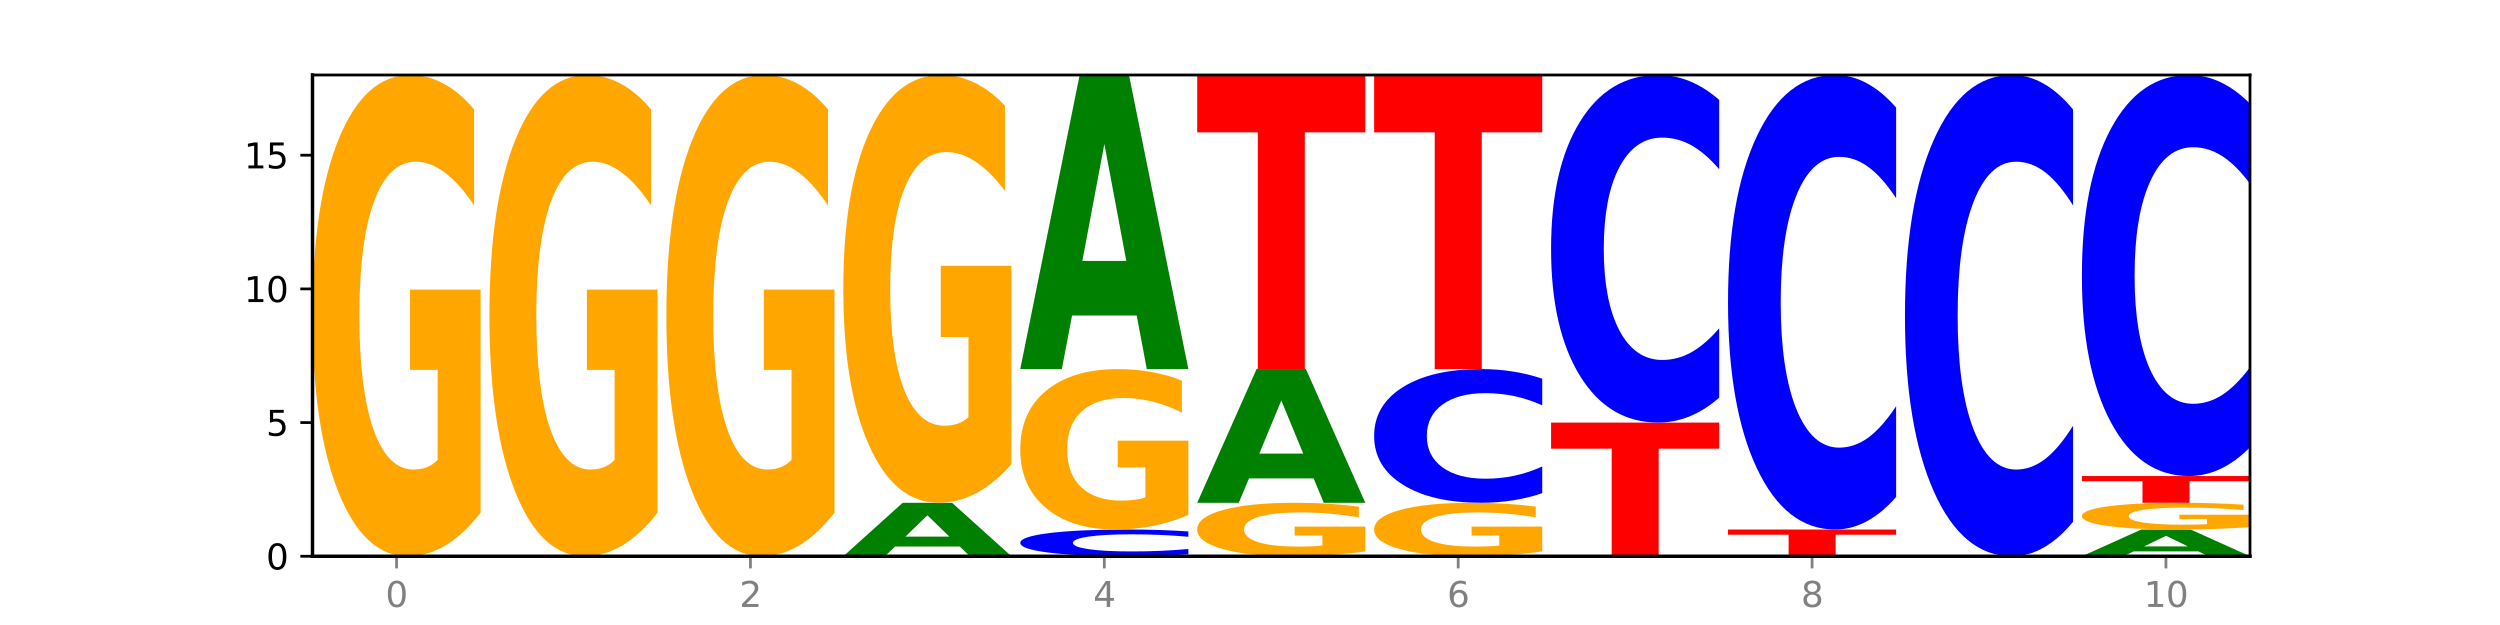 <?xml version="1.0" encoding="utf-8" standalone="no"?>
<!DOCTYPE svg PUBLIC "-//W3C//DTD SVG 1.1//EN"
  "http://www.w3.org/Graphics/SVG/1.1/DTD/svg11.dtd">
<svg xmlns:xlink="http://www.w3.org/1999/xlink" width="720pt" height="180pt" viewBox="0 0 720 180" xmlns="http://www.w3.org/2000/svg" version="1.1">
 <defs>
  <style type="text/css">*{stroke-linejoin: round; stroke-linecap: butt}</style>
 </defs>
 <g id="figure_1">
  <g id="patch_1">
   <path d="M 0 180 
L 720 180 
L 720 0 
L 0 0 
z
" style="fill: #ffffff"/>
  </g>
  <g id="axes_1">
   <g id="patch_2">
    <path d="M 90 160.2 
L 648 160.2 
L 648 21.6 
L 90 21.6 
z
" style="fill: #ffffff"/>
   </g>
   <g id="line2d_1">
    <path d="M 90 160.2 
L 648 160.2 
" clip-path="url(#pa6e784119b)" style="fill: none; stroke: #000000; stroke-width: 0.5; stroke-linecap: square"/>
   </g>
   <g id="patch_3">
    <path d="M 138.411 147.66 
Q 133.529 153.93 128.277 157.079 
Q 123.026 160.2 117.428 160.2 
Q 104.777 160.2 97.389 141.533 
Q 90 122.866 90 90.943 
Q 90 58.648 97.519 40.124 
Q 105.048 21.6 118.144 21.6 
Q 123.189 21.6 127.811 24.119 
Q 132.444 26.61 136.545 31.535 
L 136.545 59.163 
Q 132.313 52.836 128.126 49.715 
Q 123.938 46.566 119.728 46.566 
Q 111.938 46.566 107.717 58.075 
Q 103.497 69.556 103.497 90.943 
Q 103.497 112.129 107.566 123.696 
Q 111.634 135.234 119.12 135.234 
Q 121.16 135.234 122.907 134.576 
Q 124.654 133.889 126.042 132.457 
L 126.042 106.518 
L 118.068 106.518 
L 118.068 83.413 
L 138.411 83.413 
L 138.411 147.66 
z
" clip-path="url(#pa6e784119b)" style="fill: #ffa600"/>
   </g>
   <g id="patch_4">
    <path d="M 189.37 147.66 
Q 184.488 153.93 179.236 157.079 
Q 173.985 160.2 168.387 160.2 
Q 155.736 160.2 148.347 141.533 
Q 140.959 122.866 140.959 90.943 
Q 140.959 58.648 148.478 40.124 
Q 156.007 21.6 169.103 21.6 
Q 174.148 21.6 178.77 24.119 
Q 183.403 26.61 187.504 31.535 
L 187.504 59.163 
Q 183.272 52.836 179.084 49.715 
Q 174.896 46.566 170.687 46.566 
Q 162.897 46.566 158.676 58.075 
Q 154.456 69.556 154.456 90.943 
Q 154.456 112.129 158.524 123.696 
Q 162.593 135.234 170.079 135.234 
Q 172.119 135.234 173.866 134.576 
Q 175.613 133.889 177.001 132.457 
L 177.001 106.518 
L 169.027 106.518 
L 169.027 83.413 
L 189.37 83.413 
L 189.37 147.66 
z
" clip-path="url(#pa6e784119b)" style="fill: #ffa600"/>
   </g>
   <g id="patch_5">
    <path d="M 240.329 147.66 
Q 235.446 153.93 230.195 157.079 
Q 224.944 160.2 219.346 160.2 
Q 206.695 160.2 199.306 141.533 
Q 191.918 122.866 191.918 90.943 
Q 191.918 58.648 199.437 40.124 
Q 206.966 21.6 220.062 21.6 
Q 225.107 21.6 229.729 24.119 
Q 234.361 26.61 238.463 31.535 
L 238.463 59.163 
Q 234.231 52.836 230.043 49.715 
Q 225.855 46.566 221.646 46.566 
Q 213.856 46.566 209.635 58.075 
Q 205.415 69.556 205.415 90.943 
Q 205.415 112.129 209.483 123.696 
Q 213.552 135.234 221.038 135.234 
Q 223.078 135.234 224.825 134.576 
Q 226.571 133.889 227.96 132.457 
L 227.96 106.518 
L 219.986 106.518 
L 219.986 83.413 
L 240.329 83.413 
L 240.329 147.66 
z
" clip-path="url(#pa6e784119b)" style="fill: #ffa600"/>
   </g>
   <g id="patch_6">
    <path d="M 276.411 157.395 
L 257.793 157.395 
L 254.853 160.2 
L 242.877 160.2 
L 259.98 144.8 
L 274.184 144.8 
L 291.288 160.2 
L 279.321 160.2 
L 276.411 157.395 
z
M 260.762 154.536 
L 273.412 154.536 
L 267.097 148.411 
L 260.762 154.536 
z
" clip-path="url(#pa6e784119b)" style="fill: #008000"/>
   </g>
   <g id="patch_7">
    <path d="M 291.288 133.653 
Q 286.405 139.227 281.154 142.026 
Q 275.903 144.8 270.305 144.8 
Q 257.654 144.8 250.265 128.207 
Q 242.877 111.614 242.877 83.238 
Q 242.877 54.531 250.395 38.066 
Q 257.925 21.6 271.021 21.6 
Q 276.066 21.6 280.688 23.84 
Q 285.32 26.054 289.422 30.431 
L 289.422 54.989 
Q 285.19 49.365 281.002 46.591 
Q 276.814 43.792 272.605 43.792 
Q 264.815 43.792 260.594 54.022 
Q 256.374 64.228 256.374 83.238 
Q 256.374 102.071 260.442 112.352 
Q 264.511 122.608 271.997 122.608 
Q 274.037 122.608 275.784 122.023 
Q 277.53 121.412 278.919 120.14 
L 278.919 97.083 
L 270.945 97.083 
L 270.945 76.545 
L 291.288 76.545 
L 291.288 133.653 
z
" clip-path="url(#pa6e784119b)" style="fill: #ffa600"/>
   </g>
   <g id="patch_8">
    <path d="M 342.247 159.648 
Q 338.197 159.922 333.818 160.06 
Q 329.439 160.2 324.67 160.2 
Q 310.448 160.2 302.142 159.163 
Q 293.836 158.126 293.836 156.352 
Q 293.836 154.573 302.142 153.537 
Q 310.448 152.5 324.67 152.5 
Q 329.439 152.5 333.818 152.64 
Q 338.197 152.778 342.247 153.052 
L 342.247 154.587 
Q 338.16 154.224 334.196 154.056 
Q 330.232 153.887 325.853 153.887 
Q 317.998 153.887 313.498 154.544 
Q 309.009 155.199 309.009 156.352 
Q 309.009 157.501 313.498 158.158 
Q 317.998 158.813 325.853 158.813 
Q 330.232 158.813 334.196 158.644 
Q 338.16 158.474 342.247 158.112 
L 342.247 159.648 
z
" clip-path="url(#pa6e784119b)" style="fill: #0000ff"/>
   </g>
   <g id="patch_9">
    <path d="M 342.247 148.32 
Q 337.364 150.41 332.113 151.46 
Q 326.862 152.5 321.263 152.5 
Q 308.613 152.5 301.224 146.278 
Q 293.836 140.055 293.836 129.414 
Q 293.836 118.649 301.354 112.475 
Q 308.884 106.3 321.98 106.3 
Q 327.025 106.3 331.647 107.14 
Q 336.279 107.97 340.38 109.612 
L 340.38 118.821 
Q 336.149 116.712 331.961 115.672 
Q 327.773 114.622 323.564 114.622 
Q 315.774 114.622 311.553 118.458 
Q 307.333 122.285 307.333 129.414 
Q 307.333 136.476 311.401 140.332 
Q 315.47 144.178 322.956 144.178 
Q 324.996 144.178 326.742 143.959 
Q 328.489 143.73 329.878 143.252 
L 329.878 134.606 
L 321.904 134.606 
L 321.904 126.904 
L 342.247 126.904 
L 342.247 148.32 
z
" clip-path="url(#pa6e784119b)" style="fill: #ffa600"/>
   </g>
   <g id="patch_10">
    <path d="M 327.37 90.87 
L 308.752 90.87 
L 305.812 106.3 
L 293.836 106.3 
L 310.939 21.6 
L 325.143 21.6 
L 342.247 106.3 
L 330.28 106.3 
L 327.37 90.87 
z
M 311.721 75.15 
L 324.371 75.15 
L 318.056 41.459 
L 311.721 75.15 
z
" clip-path="url(#pa6e784119b)" style="fill: #008000"/>
   </g>
   <g id="patch_11">
    <path d="M 393.205 158.807 
Q 388.323 159.503 383.072 159.853 
Q 377.821 160.2 372.222 160.2 
Q 359.572 160.2 352.183 158.126 
Q 344.795 156.052 344.795 152.505 
Q 344.795 148.916 352.313 146.858 
Q 359.843 144.8 372.938 144.8 
Q 377.983 144.8 382.605 145.08 
Q 387.238 145.357 391.339 145.904 
L 391.339 148.974 
Q 387.108 148.271 382.92 147.924 
Q 378.732 147.574 374.522 147.574 
Q 366.732 147.574 362.512 148.853 
Q 358.291 150.128 358.291 152.505 
Q 358.291 154.859 362.36 156.144 
Q 366.429 157.426 373.915 157.426 
Q 375.955 157.426 377.701 157.353 
Q 379.448 157.277 380.837 157.117 
L 380.837 154.235 
L 372.862 154.235 
L 372.862 151.668 
L 393.205 151.668 
L 393.205 158.807 
z
" clip-path="url(#pa6e784119b)" style="fill: #ffa600"/>
   </g>
   <g id="patch_12">
    <path d="M 378.329 137.786 
L 359.711 137.786 
L 356.771 144.8 
L 344.795 144.8 
L 361.898 106.3 
L 376.102 106.3 
L 393.205 144.8 
L 381.239 144.8 
L 378.329 137.786 
z
M 362.68 130.641 
L 375.33 130.641 
L 369.015 115.327 
L 362.68 130.641 
z
" clip-path="url(#pa6e784119b)" style="fill: #008000"/>
   </g>
   <g id="patch_13">
    <path d="M 344.795 21.6 
L 393.205 21.6 
L 393.205 38.119 
L 375.789 38.119 
L 375.789 106.3 
L 362.245 106.3 
L 362.245 38.119 
L 344.795 38.119 
L 344.795 21.6 
z
" clip-path="url(#pa6e784119b)" style="fill: #ff0000"/>
   </g>
   <g id="patch_14">
    <path d="M 444.164 158.807 
Q 439.282 159.503 434.031 159.853 
Q 428.78 160.2 423.181 160.2 
Q 410.531 160.2 403.142 158.126 
Q 395.753 156.052 395.753 152.505 
Q 395.753 148.916 403.272 146.858 
Q 410.802 144.8 423.897 144.8 
Q 428.942 144.8 433.564 145.08 
Q 438.197 145.357 442.298 145.904 
L 442.298 148.974 
Q 438.067 148.271 433.879 147.924 
Q 429.691 147.574 425.481 147.574 
Q 417.691 147.574 413.471 148.853 
Q 409.25 150.128 409.25 152.505 
Q 409.25 154.859 413.319 156.144 
Q 417.388 157.426 424.874 157.426 
Q 426.914 157.426 428.66 157.353 
Q 430.407 157.277 431.796 157.117 
L 431.796 154.235 
L 423.821 154.235 
L 423.821 151.668 
L 444.164 151.668 
L 444.164 158.807 
z
" clip-path="url(#pa6e784119b)" style="fill: #ffa600"/>
   </g>
   <g id="patch_15">
    <path d="M 444.164 142.04 
Q 440.115 143.408 435.736 144.1 
Q 431.357 144.8 426.588 144.8 
Q 412.366 144.8 404.06 139.615 
Q 395.753 134.429 395.753 125.562 
Q 395.753 116.663 404.06 111.485 
Q 412.366 106.3 426.588 106.3 
Q 431.357 106.3 435.736 107 
Q 440.115 107.692 444.164 109.06 
L 444.164 116.734 
Q 440.078 114.921 436.114 114.078 
Q 432.15 113.235 427.771 113.235 
Q 419.916 113.235 415.415 116.519 
Q 410.927 119.796 410.927 125.562 
Q 410.927 131.304 415.415 134.588 
Q 419.916 137.865 427.771 137.865 
Q 432.15 137.865 436.114 137.022 
Q 440.078 136.171 444.164 134.358 
L 444.164 142.04 
z
" clip-path="url(#pa6e784119b)" style="fill: #0000ff"/>
   </g>
   <g id="patch_16">
    <path d="M 395.753 21.6 
L 444.164 21.6 
L 444.164 38.119 
L 426.748 38.119 
L 426.748 106.3 
L 413.204 106.3 
L 413.204 38.119 
L 395.753 38.119 
L 395.753 21.6 
z
" clip-path="url(#pa6e784119b)" style="fill: #ff0000"/>
   </g>
   <g id="patch_17">
    <path d="M 446.712 121.7 
L 495.123 121.7 
L 495.123 129.209 
L 477.707 129.209 
L 477.707 160.2 
L 464.163 160.2 
L 464.163 129.209 
L 446.712 129.209 
L 446.712 121.7 
z
" clip-path="url(#pa6e784119b)" style="fill: #ff0000"/>
   </g>
   <g id="patch_18">
    <path d="M 495.123 114.525 
Q 491.074 118.081 486.695 119.88 
Q 482.316 121.7 477.547 121.7 
Q 463.325 121.7 455.019 108.218 
Q 446.712 94.736 446.712 71.681 
Q 446.712 48.543 455.019 35.082 
Q 463.325 21.6 477.547 21.6 
Q 482.316 21.6 486.695 23.42 
Q 491.074 25.219 495.123 28.775 
L 495.123 48.729 
Q 491.037 44.014 487.073 41.823 
Q 483.109 39.631 478.73 39.631 
Q 470.875 39.631 466.374 48.171 
Q 461.886 56.69 461.886 71.681 
Q 461.886 86.61 466.374 95.15 
Q 470.875 103.669 478.73 103.669 
Q 483.109 103.669 487.073 101.477 
Q 491.037 99.265 495.123 94.55 
L 495.123 114.525 
z
" clip-path="url(#pa6e784119b)" style="fill: #0000ff"/>
   </g>
   <g id="patch_19">
    <path d="M 497.671 152.5 
L 546.082 152.5 
L 546.082 154.002 
L 528.666 154.002 
L 528.666 160.2 
L 515.122 160.2 
L 515.122 154.002 
L 497.671 154.002 
L 497.671 152.5 
z
" clip-path="url(#pa6e784119b)" style="fill: #ff0000"/>
   </g>
   <g id="patch_20">
    <path d="M 546.082 143.117 
Q 542.033 147.768 537.654 150.12 
Q 533.275 152.5 528.506 152.5 
Q 514.284 152.5 505.978 134.87 
Q 497.671 117.24 497.671 87.091 
Q 497.671 56.833 505.978 39.23 
Q 514.284 21.6 528.506 21.6 
Q 533.275 21.6 537.654 23.98 
Q 542.033 26.332 546.082 30.983 
L 546.082 57.076 
Q 541.996 50.911 538.032 48.045 
Q 534.068 45.179 529.689 45.179 
Q 521.834 45.179 517.333 56.346 
Q 512.845 67.487 512.845 87.091 
Q 512.845 106.613 517.333 117.781 
Q 521.834 128.921 529.689 128.921 
Q 534.068 128.921 538.032 126.055 
Q 541.996 123.162 546.082 116.997 
L 546.082 143.117 
z
" clip-path="url(#pa6e784119b)" style="fill: #0000ff"/>
   </g>
   <g id="patch_21">
    <path d="M 597.041 150.265 
Q 592.992 155.19 588.613 157.681 
Q 584.234 160.2 579.465 160.2 
Q 565.243 160.2 556.936 141.533 
Q 548.63 122.866 548.63 90.943 
Q 548.63 58.905 556.936 40.267 
Q 565.243 21.6 579.465 21.6 
Q 584.234 21.6 588.613 24.119 
Q 592.992 26.61 597.041 31.535 
L 597.041 59.163 
Q 592.955 52.635 588.991 49.601 
Q 585.027 46.566 580.648 46.566 
Q 572.793 46.566 568.292 58.39 
Q 563.804 70.186 563.804 90.943 
Q 563.804 111.614 568.292 123.439 
Q 572.793 135.234 580.648 135.234 
Q 585.027 135.234 588.991 132.199 
Q 592.955 129.136 597.041 122.608 
L 597.041 150.265 
z
" clip-path="url(#pa6e784119b)" style="fill: #0000ff"/>
   </g>
   <g id="patch_22">
    <path d="M 633.123 158.797 
L 614.505 158.797 
L 611.566 160.2 
L 599.589 160.2 
L 616.693 152.5 
L 630.896 152.5 
L 648 160.2 
L 636.033 160.2 
L 633.123 158.797 
z
M 617.475 157.368 
L 630.124 157.368 
L 623.809 154.305 
L 617.475 157.368 
z
" clip-path="url(#pa6e784119b)" style="fill: #008000"/>
   </g>
   <g id="patch_23">
    <path d="M 648 151.803 
Q 643.118 152.152 637.866 152.327 
Q 632.615 152.5 627.017 152.5 
Q 614.366 152.5 606.978 151.463 
Q 599.589 150.426 599.589 148.652 
Q 599.589 146.858 607.108 145.829 
Q 614.637 144.8 627.733 144.8 
Q 632.778 144.8 637.4 144.94 
Q 642.033 145.078 646.134 145.352 
L 646.134 146.887 
Q 641.903 146.535 637.715 146.362 
Q 633.527 146.187 629.317 146.187 
Q 621.527 146.187 617.306 146.826 
Q 613.086 147.464 613.086 148.652 
Q 613.086 149.829 617.155 150.472 
Q 621.223 151.113 628.709 151.113 
Q 630.749 151.113 632.496 151.076 
Q 634.243 151.038 635.631 150.959 
L 635.631 149.518 
L 627.657 149.518 
L 627.657 148.234 
L 648 148.234 
L 648 151.803 
z
" clip-path="url(#pa6e784119b)" style="fill: #ffa600"/>
   </g>
   <g id="patch_24">
    <path d="M 599.589 137.1 
L 648 137.1 
L 648 138.602 
L 630.583 138.602 
L 630.583 144.8 
L 617.04 144.8 
L 617.04 138.602 
L 599.589 138.602 
L 599.589 137.1 
z
" clip-path="url(#pa6e784119b)" style="fill: #ff0000"/>
   </g>
   <g id="patch_25">
    <path d="M 648 128.821 
Q 643.951 132.925 639.572 135 
Q 635.193 137.1 630.424 137.1 
Q 616.202 137.1 607.895 121.544 
Q 599.589 105.988 599.589 79.386 
Q 599.589 52.688 607.895 37.156 
Q 616.202 21.6 630.424 21.6 
Q 635.193 21.6 639.572 23.7 
Q 643.951 25.775 648 29.879 
L 648 52.903 
Q 643.914 47.463 639.95 44.934 
Q 635.986 42.405 631.607 42.405 
Q 623.752 42.405 619.251 52.258 
Q 614.762 62.088 614.762 79.386 
Q 614.762 96.612 619.251 106.465 
Q 623.752 116.295 631.607 116.295 
Q 635.986 116.295 639.95 113.766 
Q 643.914 111.213 648 105.774 
L 648 128.821 
z
" clip-path="url(#pa6e784119b)" style="fill: #0000ff"/>
   </g>
   <g id="matplotlib.axis_1">
    <g id="xtick_1">
     <g id="line2d_2">
      <defs>
       <path id="m0849d90cdc" d="M 0 0 
L 0 3.5 
" style="stroke: #808080; stroke-width: 0.8"/>
      </defs>
      <g>
       <use xlink:href="#m0849d90cdc" x="114.205" y="160.2" style="fill: #808080; stroke: #808080; stroke-width: 0.8"/>
      </g>
     </g>
     <g id="text_1">
      <!-- 0 -->
      <g style="fill: #808080" transform="translate(111.024 174.798) scale(0.1 -0.1)">
       <defs>
        <path id="DejaVuSans-30" d="M 2034 4250 
Q 1547 4250 1301 3770 
Q 1056 3291 1056 2328 
Q 1056 1369 1301 889 
Q 1547 409 2034 409 
Q 2525 409 2770 889 
Q 3016 1369 3016 2328 
Q 3016 3291 2770 3770 
Q 2525 4250 2034 4250 
z
M 2034 4750 
Q 2819 4750 3233 4129 
Q 3647 3509 3647 2328 
Q 3647 1150 3233 529 
Q 2819 -91 2034 -91 
Q 1250 -91 836 529 
Q 422 1150 422 2328 
Q 422 3509 836 4129 
Q 1250 4750 2034 4750 
z
" transform="scale(0.016)"/>
       </defs>
       <use xlink:href="#DejaVuSans-30"/>
      </g>
     </g>
    </g>
    <g id="xtick_2">
     <g id="line2d_3">
      <g>
       <use xlink:href="#m0849d90cdc" x="216.123" y="160.2" style="fill: #808080; stroke: #808080; stroke-width: 0.8"/>
      </g>
     </g>
     <g id="text_2">
      <!-- 2 -->
      <g style="fill: #808080" transform="translate(212.942 174.798) scale(0.1 -0.1)">
       <defs>
        <path id="DejaVuSans-32" d="M 1228 531 
L 3431 531 
L 3431 0 
L 469 0 
L 469 531 
Q 828 903 1448 1529 
Q 2069 2156 2228 2338 
Q 2531 2678 2651 2914 
Q 2772 3150 2772 3378 
Q 2772 3750 2511 3984 
Q 2250 4219 1831 4219 
Q 1534 4219 1204 4116 
Q 875 4013 500 3803 
L 500 4441 
Q 881 4594 1212 4672 
Q 1544 4750 1819 4750 
Q 2544 4750 2975 4387 
Q 3406 4025 3406 3419 
Q 3406 3131 3298 2873 
Q 3191 2616 2906 2266 
Q 2828 2175 2409 1742 
Q 1991 1309 1228 531 
z
" transform="scale(0.016)"/>
       </defs>
       <use xlink:href="#DejaVuSans-32"/>
      </g>
     </g>
    </g>
    <g id="xtick_3">
     <g id="line2d_4">
      <g>
       <use xlink:href="#m0849d90cdc" x="318.041" y="160.2" style="fill: #808080; stroke: #808080; stroke-width: 0.8"/>
      </g>
     </g>
     <g id="text_3">
      <!-- 4 -->
      <g style="fill: #808080" transform="translate(314.86 174.798) scale(0.1 -0.1)">
       <defs>
        <path id="DejaVuSans-34" d="M 2419 4116 
L 825 1625 
L 2419 1625 
L 2419 4116 
z
M 2253 4666 
L 3047 4666 
L 3047 1625 
L 3713 1625 
L 3713 1100 
L 3047 1100 
L 3047 0 
L 2419 0 
L 2419 1100 
L 313 1100 
L 313 1709 
L 2253 4666 
z
" transform="scale(0.016)"/>
       </defs>
       <use xlink:href="#DejaVuSans-34"/>
      </g>
     </g>
    </g>
    <g id="xtick_4">
     <g id="line2d_5">
      <g>
       <use xlink:href="#m0849d90cdc" x="419.959" y="160.2" style="fill: #808080; stroke: #808080; stroke-width: 0.8"/>
      </g>
     </g>
     <g id="text_4">
      <!-- 6 -->
      <g style="fill: #808080" transform="translate(416.778 174.798) scale(0.1 -0.1)">
       <defs>
        <path id="DejaVuSans-36" d="M 2113 2584 
Q 1688 2584 1439 2293 
Q 1191 2003 1191 1497 
Q 1191 994 1439 701 
Q 1688 409 2113 409 
Q 2538 409 2786 701 
Q 3034 994 3034 1497 
Q 3034 2003 2786 2293 
Q 2538 2584 2113 2584 
z
M 3366 4563 
L 3366 3988 
Q 3128 4100 2886 4159 
Q 2644 4219 2406 4219 
Q 1781 4219 1451 3797 
Q 1122 3375 1075 2522 
Q 1259 2794 1537 2939 
Q 1816 3084 2150 3084 
Q 2853 3084 3261 2657 
Q 3669 2231 3669 1497 
Q 3669 778 3244 343 
Q 2819 -91 2113 -91 
Q 1303 -91 875 529 
Q 447 1150 447 2328 
Q 447 3434 972 4092 
Q 1497 4750 2381 4750 
Q 2619 4750 2861 4703 
Q 3103 4656 3366 4563 
z
" transform="scale(0.016)"/>
       </defs>
       <use xlink:href="#DejaVuSans-36"/>
      </g>
     </g>
    </g>
    <g id="xtick_5">
     <g id="line2d_6">
      <g>
       <use xlink:href="#m0849d90cdc" x="521.877" y="160.2" style="fill: #808080; stroke: #808080; stroke-width: 0.8"/>
      </g>
     </g>
     <g id="text_5">
      <!-- 8 -->
      <g style="fill: #808080" transform="translate(518.695 174.798) scale(0.1 -0.1)">
       <defs>
        <path id="DejaVuSans-38" d="M 2034 2216 
Q 1584 2216 1326 1975 
Q 1069 1734 1069 1313 
Q 1069 891 1326 650 
Q 1584 409 2034 409 
Q 2484 409 2743 651 
Q 3003 894 3003 1313 
Q 3003 1734 2745 1975 
Q 2488 2216 2034 2216 
z
M 1403 2484 
Q 997 2584 770 2862 
Q 544 3141 544 3541 
Q 544 4100 942 4425 
Q 1341 4750 2034 4750 
Q 2731 4750 3128 4425 
Q 3525 4100 3525 3541 
Q 3525 3141 3298 2862 
Q 3072 2584 2669 2484 
Q 3125 2378 3379 2068 
Q 3634 1759 3634 1313 
Q 3634 634 3220 271 
Q 2806 -91 2034 -91 
Q 1263 -91 848 271 
Q 434 634 434 1313 
Q 434 1759 690 2068 
Q 947 2378 1403 2484 
z
M 1172 3481 
Q 1172 3119 1398 2916 
Q 1625 2713 2034 2713 
Q 2441 2713 2670 2916 
Q 2900 3119 2900 3481 
Q 2900 3844 2670 4047 
Q 2441 4250 2034 4250 
Q 1625 4250 1398 4047 
Q 1172 3844 1172 3481 
z
" transform="scale(0.016)"/>
       </defs>
       <use xlink:href="#DejaVuSans-38"/>
      </g>
     </g>
    </g>
    <g id="xtick_6">
     <g id="line2d_7">
      <g>
       <use xlink:href="#m0849d90cdc" x="623.795" y="160.2" style="fill: #808080; stroke: #808080; stroke-width: 0.8"/>
      </g>
     </g>
     <g id="text_6">
      <!-- 10 -->
      <g style="fill: #808080" transform="translate(617.432 174.798) scale(0.1 -0.1)">
       <defs>
        <path id="DejaVuSans-31" d="M 794 531 
L 1825 531 
L 1825 4091 
L 703 3866 
L 703 4441 
L 1819 4666 
L 2450 4666 
L 2450 531 
L 3481 531 
L 3481 0 
L 794 0 
L 794 531 
z
" transform="scale(0.016)"/>
       </defs>
       <use xlink:href="#DejaVuSans-31"/>
       <use xlink:href="#DejaVuSans-30" x="63.623"/>
      </g>
     </g>
    </g>
   </g>
   <g id="matplotlib.axis_2">
    <g id="ytick_1">
     <g id="line2d_8">
      <defs>
       <path id="m5a8b11e9ea" d="M 0 0 
L -3.5 0 
" style="stroke: #000000; stroke-width: 0.8"/>
      </defs>
      <g>
       <use xlink:href="#m5a8b11e9ea" x="90" y="160.2" style="stroke: #000000; stroke-width: 0.8"/>
      </g>
     </g>
     <g id="text_7">
      <!-- 0 -->
      <g transform="translate(76.638 163.999) scale(0.1 -0.1)">
       <use xlink:href="#DejaVuSans-30"/>
      </g>
     </g>
    </g>
    <g id="ytick_2">
     <g id="line2d_9">
      <g>
       <use xlink:href="#m5a8b11e9ea" x="90" y="121.7" style="stroke: #000000; stroke-width: 0.8"/>
      </g>
     </g>
     <g id="text_8">
      <!-- 5 -->
      <g transform="translate(76.638 125.499) scale(0.1 -0.1)">
       <defs>
        <path id="DejaVuSans-35" d="M 691 4666 
L 3169 4666 
L 3169 4134 
L 1269 4134 
L 1269 2991 
Q 1406 3038 1543 3061 
Q 1681 3084 1819 3084 
Q 2600 3084 3056 2656 
Q 3513 2228 3513 1497 
Q 3513 744 3044 326 
Q 2575 -91 1722 -91 
Q 1428 -91 1123 -41 
Q 819 9 494 109 
L 494 744 
Q 775 591 1075 516 
Q 1375 441 1709 441 
Q 2250 441 2565 725 
Q 2881 1009 2881 1497 
Q 2881 1984 2565 2268 
Q 2250 2553 1709 2553 
Q 1456 2553 1204 2497 
Q 953 2441 691 2322 
L 691 4666 
z
" transform="scale(0.016)"/>
       </defs>
       <use xlink:href="#DejaVuSans-35"/>
      </g>
     </g>
    </g>
    <g id="ytick_3">
     <g id="line2d_10">
      <g>
       <use xlink:href="#m5a8b11e9ea" x="90" y="83.2" style="stroke: #000000; stroke-width: 0.8"/>
      </g>
     </g>
     <g id="text_9">
      <!-- 10 -->
      <g transform="translate(70.275 86.999) scale(0.1 -0.1)">
       <use xlink:href="#DejaVuSans-31"/>
       <use xlink:href="#DejaVuSans-30" x="63.623"/>
      </g>
     </g>
    </g>
    <g id="ytick_4">
     <g id="line2d_11">
      <g>
       <use xlink:href="#m5a8b11e9ea" x="90" y="44.7" style="stroke: #000000; stroke-width: 0.8"/>
      </g>
     </g>
     <g id="text_10">
      <!-- 15 -->
      <g transform="translate(70.275 48.499) scale(0.1 -0.1)">
       <use xlink:href="#DejaVuSans-31"/>
       <use xlink:href="#DejaVuSans-35" x="63.623"/>
      </g>
     </g>
    </g>
   </g>
   <g id="patch_26">
    <path d="M 90 160.2 
L 90 21.6 
" style="fill: none; stroke: #000000; stroke-linejoin: miter; stroke-linecap: square"/>
   </g>
   <g id="patch_27">
    <path d="M 648 160.2 
L 648 21.6 
" style="fill: none; stroke: #000000; stroke-width: 0.8; stroke-linejoin: miter; stroke-linecap: square"/>
   </g>
   <g id="patch_28">
    <path d="M 90 160.2 
L 648 160.2 
" style="fill: none; stroke: #000000; stroke-linejoin: miter; stroke-linecap: square"/>
   </g>
   <g id="patch_29">
    <path d="M 90 21.6 
L 648 21.6 
" style="fill: none; stroke: #000000; stroke-width: 0.8; stroke-linejoin: miter; stroke-linecap: square"/>
   </g>
  </g>
 </g>
 <defs>
  <clipPath id="pa6e784119b">
   <rect x="90" y="21.6" width="558" height="138.6"/>
  </clipPath>
 </defs>
</svg>
